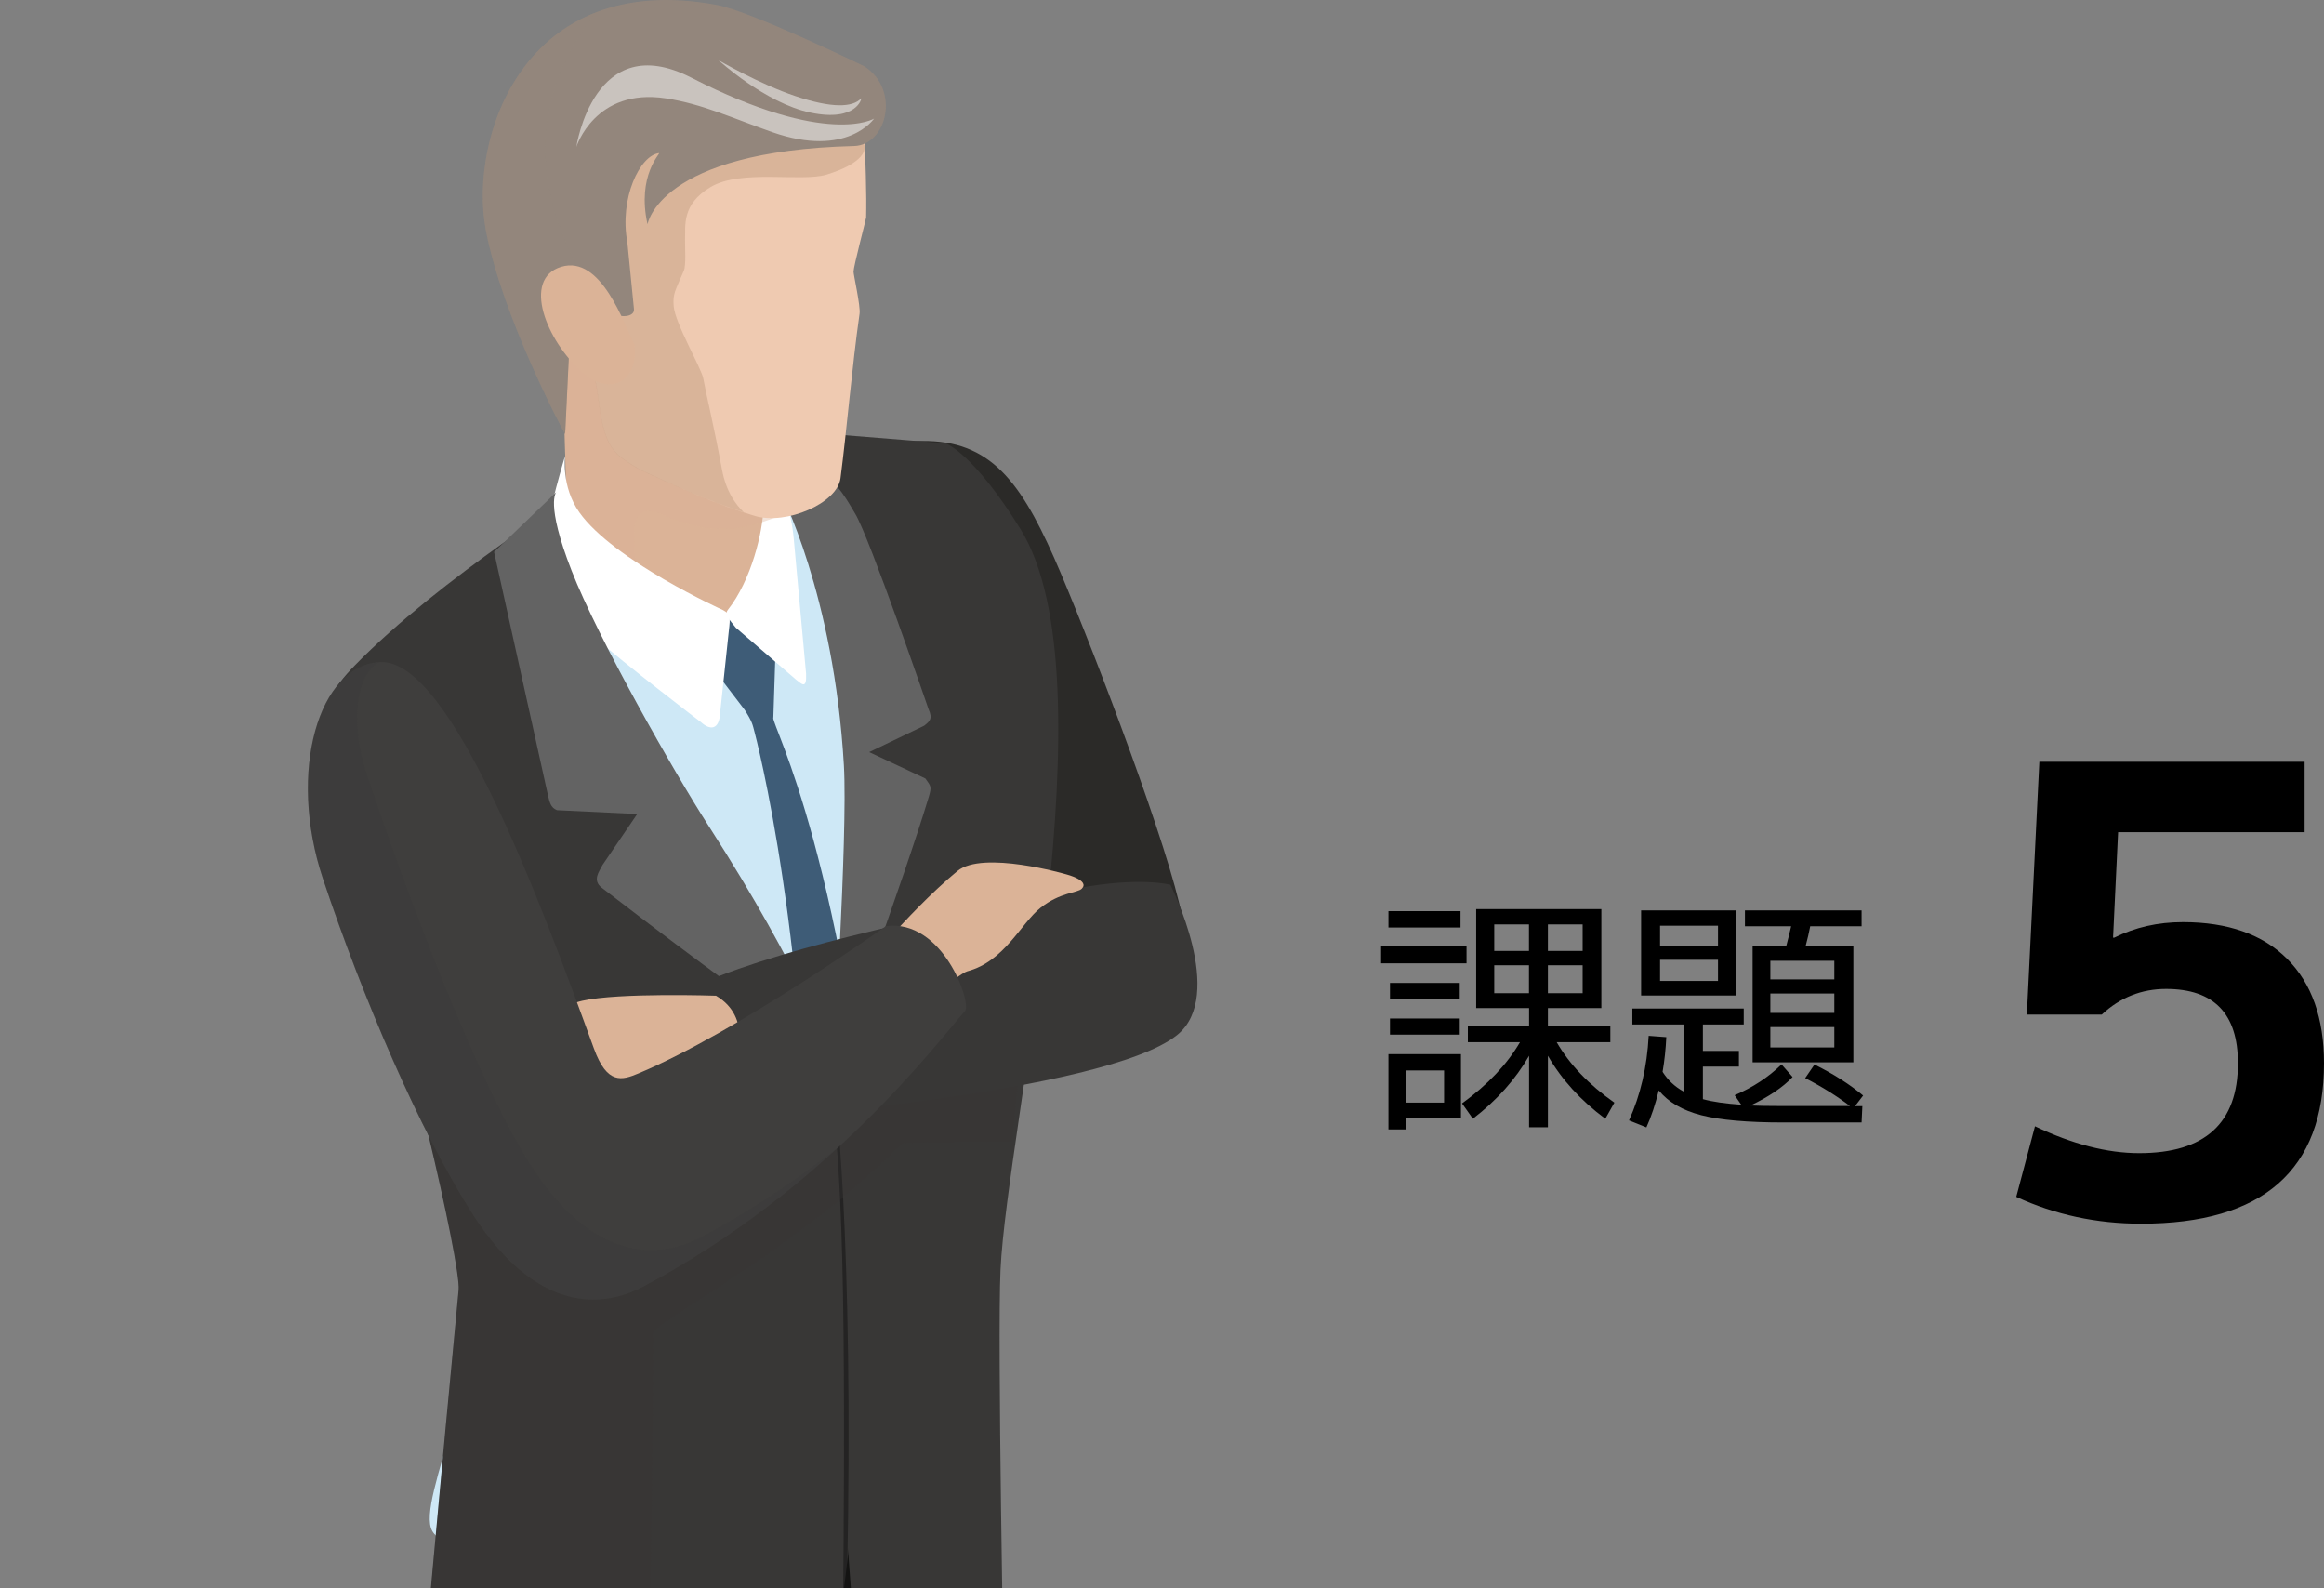<?xml version="1.0" encoding="UTF-8"?><svg xmlns="http://www.w3.org/2000/svg" width="212.19" height="145" xmlns:xlink="http://www.w3.org/1999/xlink" viewBox="0 0 212.19 145"><rect x="0" y="0" width="212.19" height="145" fill="#808080" stroke="none"/><defs><style>.c{fill:none;}.d,.e{fill:#fff;}.f{fill:#efcab1;}.g,.h{fill:#93867c;}.i{fill:#cee8f6;}.j,.k{fill:#dbb397;}.l,.m{fill:#141413;}.n{fill:#3f3e3d;}.o{fill:#3e5c77;}.p{fill:#636363;}.q{fill:#2b2a28;}.r{fill:#2b2a29;}.s,.t,.u{fill:#383736;}.v{fill:#6d4827;opacity:.17;}.v,.t,.u,.m,.k,.h{mix-blend-mode:multiply;}.t{opacity:.19;}.u{opacity:.27;}.m{opacity:.33;}.k{opacity:.36;}.h{opacity:.35;}.w{opacity:.56;}.x{clip-path:url(#b);}.y{isolation:isolate;}.e{opacity:.5;}</style><clipPath id="b"><rect class="c" width="120" height="145"/></clipPath></defs><g class="y"><g id="a"><g class="x"><g><path class="l" d="M89.74,129.7s-1.38,56.3-1.57,80.02c-.14,18.06,.99,62.86,1.13,63.53,1.28,5.96-14.38,2.02-17.2,0,0,0-2.49-27.06-3.49-46.24-.15-2.8-.94-13.43-1.06-15.38-1.42-22.12-7.98-79.72-7.98-79.72l30.16-2.22Z"/><path class="r" d="M72.84,125.28c-1.4,12.67-7.71,78.02-9.51,97.53-1.94,21.01-1.48,59.96-1.48,59.96,.15,2.56-6.03,5.99-6.03,5.99-8.97-.34-12.23-4.73-12.27-5.63,0,0-.08-3.18-1.02-29.16-.56-15.48,1.23-36.14,1.19-37.19-.61-18.1-1.6-61.36-1.53-65.55,.19-12.67,2.15-16.72,3.31-20.82,3.01-10.66,13.27-3.73,13.27-3.73l14.08-1.41Z"/><path class="m" d="M58.77,126.69s-.8-.54-2.01-1.09l-9.31,.94c-.79,.9-1.46,2.16-1.94,3.87-1.16,4.09-3.12,8.14-3.31,20.82-.07,4.19,.92,47.44,1.53,65.55,.04,1.05-1.75,21.71-1.19,37.19,.94,25.97,1.02,29.16,1.02,29.16,.02,.63,1.66,2.98,5.74,4.45,.67-19.59,1.86-55.76,2.68-70.2,1.55-27.27,6.29-76.39,7.86-90.79l-1.06,.11Z"/><path class="m" d="M72.84,125.28l-14.08,1.41s-10.26-6.93-13.27,3.73c-1.16,4.09-3.12,8.14-3.31,20.82-.02,1.13,.04,4.93,.15,10.21,4.55,2.14,13.05,5.17,26.14,6.21,1.89-18.76,3.69-36.3,4.36-42.37Z"/><path class="q" d="M107.92,83.64c-1.12-6-7.76-23.5-11.07-31.32-3.32-7.84-6.04-11.91-12.12-12.06-4.24-.1-12.57,1.39-12.79,8.95-.22,7.59,5.61,21.52,8.54,32.33,6.21,22.99,29.87,15.07,27.45,2.1Z"/><path class="i" d="M32.88,79.02s1.96-25.08,21.63-34.57c5.53-2.67,15.79-2.67,15.79-2.67,7.27-1.06,21.65-3.19,19.82,27.39-2,33.39-2.59,59.52-2.59,59.52,0,0,.47,2.36-2.41,5.03-2.37,2.2-11.36,7.35-16.99,9.36-10.52,3.76-27.05-.49-28.66-3.31-1.61-2.81,5.62-15.49,4.01-27.95-1.61-12.47-10.6-32.8-10.6-32.8Z"/><path class="o" d="M70.61,65.51l.23-7.08-3.38-2.72-1.73,.34-1.31,4.08,3.57,4.67c.71,1.11,.72,1.34,.91,2.06,0,0,5.23,19.5,4.95,49.22-.01,1.28,3.47,10.86,3.47,10.86,0,0,3.32-9.98,3.16-11.76-3.18-36.95-10.01-48.88-9.88-49.67Z"/><path class="s" d="M70.8,39.21s4.83,9.58,6.35,27.85c.69,8.31,.03,18.67-.91,30.3-1.53,18.94,2.96,65.73,2.96,65.73,0,0-.2,1.25,1.41,.6,6.03-2.41,11.06-9.15,11.06-9.15,0,0-.62-32.17-.32-38.61,.6-12.97,10.28-53.95,1.83-67.62-4.32-6.98-6.84-7.84-6.84-7.84l-15.53-1.25Z"/><path class="s" d="M53.7,44.35s-13.57,8.45-21.31,16.4c-3.94,4.04-4.95,7.62,1.49,24.31,2.86,7.42,8.22,30.27,7.99,32.7-1.5,15.53-3.61,39.22-3.61,39.22,0,0,10.46,7.74,34.59,8.73,1.3,.05,1.31-1.41,1.31-1.41,0,0,3.2-19.41,3.46-24.68,.5-10.44-.82-25.28-1.39-42.23-.1-3.02-14.17-24.18-21.31-36.84-3.6-6.38-2.82-14.98-1.22-16.19Z"/><g class="w"><path class="l" d="M77.19,150.1l-.22-2.77c.34-36.08-.31-40.56-1.32-50.9l.53,.26-.15,1.22c.43,2.92,2.11,18.48,1.17,52.18Z"/></g><path class="p" d="M71.2,44.84l2.01-2.82s1.33,.71,1.63,.92c1.67,1.13,2.59,2.87,3.25,3.97,1.32,2.2,6.69,17.83,6.69,17.83,.4,.9,.1,1.11-.4,1.51l-5.02,2.41,5.13,2.41c.5,.71,.6,.71,.3,1.71-2.11,7.06-8.78,25.29-8.78,25.29,0,0,1.41-21.81,1.04-28.2-.91-15.69-5.84-25.03-5.84-25.03Z"/><path class="u" d="M59.63,121.67c0-.85,13.21-7.65,22.66-17.2,.24-.25,4.87-.18,10.11-.23,.43-4.18,.92-8.93,1.34-13.89-3.57-.06-7.51,.35-11.45,1.75-1.96,.69-3.92,1.59-5.84,2.6-.07,.89-.14,1.76-.21,2.66h0c-.02-.39-.29-1.14-.76-2.14-9.83,5.42-18.2,13.55-18.82,12.57-7.55-11.76-16.31-36.19-16.31-36.19-2.25-3.44-6.67,2.55-10.37,1.75h0c.37,1.49,.87,3.17,1.5,5.06,.03,.09,.06,.19,.09,.28,.12,.36,.25,.73,.38,1.1,.05,.15,.1,.3,.16,.45,.12,.33,.24,.68,.37,1.02,.06,.18,.12,.35,.19,.52,.13,.36,.27,.74,.41,1.11,.06,.16,.12,.32,.18,.48,.21,.54,.42,1.1,.64,1.67,2.86,7.42,8.22,30.27,7.99,32.7-1.5,15.53-3.61,39.22-3.61,39.22,0,0,5.91,4.7,20.63,7.27,.36-8.67,.68-27.89,.74-42.57Z"/><path class="j" d="M51.26,26.73c0,2.31,.54,22.25,.54,22.25,0,0,1.65,6.21,10.07,7.57,7.09,1.15,9.84-5.77,9.84-5.77l-.61-19.31s-19.84-8.96-19.83-4.74Z"/><path class="d" d="M66.43,55.72c-.3,.38,.2,.89,.75,1.58l5.51,4.75c.53,.41,.97,.89,.91-.53l-1.13-12.37c-.51-5.38-2.85-5.78-2.85-5.78,0,0,.13,1.3,.09,2.95-.06,2.22-1.09,6.64-3.28,9.39Z"/><path class="k" d="M71,47.16l.09-15.68s-19.84-8.96-19.83-4.74c0,2.31,.54,22.25,.54,22.25,0,0,1.15,4.26,6.33,6.49l-.19-5.89s-.65-4.05,2.51-2.62c5.25,2.38,8.28,.98,10.56,.2Z"/><path class="f" d="M73.43,6.83l-3.97,.6-18.29,4.97,3.14,22.1c.37,1.59,.4,3.08,.76,4.44,.61,2.31,1.46,2.81,3.46,3.98,3.38,1.56,7.03,3.2,10.43,4.19,2.84,.82,7.48-1.15,7.78-3.45,.57-4.36,1.05-10.19,1.74-15.02,.1-.7-.55-3.54-.55-3.84,0-.47,1.14-4.79,1.15-4.94,.05-2.3-.05-4.74-.2-9.08-.09-2.53-5.44-3.94-5.44-3.94Z"/><path class="v" d="M51.28,13.22l3.02,21.29c.37,1.59,.4,3.08,.76,4.44,.61,2.31,1.46,2.81,3.46,3.98,3.04,1.4,6.29,2.85,9.39,3.84-.74-.73-1.61-1.85-2-3.95-.79-4.26-1.36-6.45-1.7-8.28-.18-.95-2.57-5.01-2.7-6.59-.09-1.14,.12-1.35,.92-3.22,.23-.52,.1-2.13,.12-2.82,.05-1.25-.36-3.24,2.34-4.84,2.79-1.65,8.28-.43,10.58-1.13,3.37-1.03,3.77-2.33,3.34-2.92l-24.61-1.44-2.93,1.64Z"/><path class="d" d="M51.59,41.63s-.37,2.78,1.31,5.15c3.12,4.4,13.08,8.9,13.08,8.9,.72,.38,.72,.6,.56,1.96l-.78,7.35c-.07,1.76-.99,1.63-1.73,.96,0,0-7.38-5.64-9.47-7.56-4.92-4.51-4.98-7.3-4.78-9.22,.24-2.31,1.81-7.54,1.81-7.54Z"/><path class="p" d="M50.81,44.91l-5.7,5.48,4.92,22.21c.15,.6,.23,1.13,.83,1.36l7.32,.35-3.16,4.64c-.3,.6-.98,1.4-.07,2.1,11.61,8.91,11.13,8.25,21.37,16.02,0,0-3.06-8.39-11.61-21.66-3.15-4.88-10.09-17.09-12.52-23.31-2.43-6.22-1.39-7.18-1.39-7.18Z"/><path class="s" d="M65.69,89.09c8.89-3.43,23.81-6.36,32.72-8.01,5.73-1.06,8.45-.31,8.45-.31,0,0,5.13,10.1,.61,13.72-6.66,5.34-39.56,7.76-39.56,7.76,0,0-2.61-1.81-3.82-5.93-.65-2.21,.3-6.74,1.61-7.24Z"/><path class="j" d="M77.86,89.58s4.82-6.14,9.55-10.06c2.32-1.93,9.95,.3,9.95,.3,0,0,2.17,.55,1.41,1.31-.4,.4-1.94,.31-3.75,1.73-1.81,1.42-3.29,4.91-6.71,5.81-.81,.22-5.53,4.23-6.13,4.33-2.86,.48-4.32-3.42-4.32-3.42Z"/><path class="j" d="M65.39,90.9s-8.9-.3-12.22,.46-1.96,2.72-1.96,2.72l4.98,7.09,11.01-4.38s1.51-3.92-1.81-5.88Z"/><path class="n" d="M80.87,84.56s-13.57,9.66-22.57,13.43c-1.5,.63-2.86,1.06-4.07-2.26-4.8-13.18-13.03-35.56-19.49-35.29-5.63,.23-8.52,9.97-5.26,19.76,3.62,10.86,8.86,23.07,13.59,30.51,6.47,10.18,12.94,8.19,15.69,6.73,16.74-8.91,26.54-21.93,29.35-25.15,.63-.72-2.02-8.44-7.24-7.74Z"/><path class="t" d="M64.04,112.92c-2.74,1.46-9.21,3.45-15.69-6.73-4.73-7.44-11.17-24.48-14.8-35.34-1.91-5.73-.61-9.65,1.12-10.4-5.59,.3-8.45,9.99-5.19,19.76,3.62,10.86,8.86,23.07,13.59,30.51,6.47,10.18,12.94,8.19,15.69,6.73,7.38-3.93,13.41-8.65,18.09-12.99-3.69,2.94-7.95,5.88-12.81,8.46Z"/><path class="g" d="M78.97,6.09c3.24,2.14,1.99,7.16-.99,7.24-17.92,.46-18.85,7.19-18.86,7.14-1-4.49,1.25-6.51,1.05-6.49-1.75,.2-3.64,4.14-2.89,8.14l.6,6.06c.13,1.07-2.32,.81-2.77-.3,0,0-1.93-.82-2.47-.36-1.96,1.65-.86,4.32-.68,4.6l-.36,7.51c-.15-.2-5.75-10.73-7.25-18.66-1.57-8.33,3.43-23.8,21.1-20.52,3.17,.59,13.53,5.63,13.53,5.63Z"/><path class="e" d="M79.82,10.82s-4.24,2.65-16.72-3.74c-8.88-4.54-10.48,6.34-10.48,6.34,0,0,1.7-5.44,8.18-4.44,3.34,.51,6.07,1.81,9.73,3.09,6.84,2.39,9.28-1.25,9.28-1.25Z"/><path class="e" d="M65.6,5.49s3.74,2.19,7.04,3.29c3.29,1.1,5.19,1.05,5.99,.2,.08-.08-.35,2.2-4.64,1.3-4.12-.86-8.39-4.79-8.39-4.79Z"/><path class="h" d="M44.34,20.97c1.5,7.93,7.1,18.46,7.25,18.66l.36-7.51c-.18-.28-1.28-2.95,.68-4.6,.35-.29,1.25-.06,1.87,.14-.99-1.78-2.2-3.89-3.19-6.39-3.84-9.73,.47-16.92,3.17-20.17-8.79,3.36-11.31,13.63-10.13,19.87Z"/><path class="j" d="M51.23,24.36c3.67-1.12,5.74,5.24,6.71,7.11,.37,3.46-2.28,4.69-4.71,2.57-3.36-2.91-5.59-8.58-2-9.68Z"/></g></g><g><path d="M126.1,87.94v-1.54h7.8v1.54h-7.8Zm.67-3.27v-1.49h6.58v1.49h-6.58Zm1.61,17.43v1.01h-1.61v-6.88h6.62v5.87h-5.01Zm-1.47-10.92v-1.45h6.37v1.45h-6.37Zm0,3.27v-1.47h6.37v1.47h-6.37Zm1.47,6.21h3.47v-2.94h-3.47v2.94Zm10.4-5.52h-4.76v-1.5h5.59v-1.61h-4.83v-9.04h11.43v9.04h-4.88v1.61h5.7v1.5h-4.9c1.18,2.04,2.94,3.88,5.27,5.52l-.83,1.47c-2.25-1.67-4-3.59-5.24-5.75v6.53h-1.72v-6.53c-1.23,2.15-2.94,4.06-5.13,5.75l-.99-1.4c2.36-1.72,4.12-3.58,5.29-5.59Zm-2.35-8.33h3.17v-2.42h-3.17v2.42Zm3.17,3.86v-2.55h-3.17v2.55h3.17Zm4.9-3.86v-2.42h-3.17v2.42h3.17Zm-3.17,3.86h3.17v-2.55h-3.17v2.55Z"/><path d="M148.74,102.27c1.04-2.3,1.64-4.87,1.79-7.71l1.61,.12c-.05,1.07-.16,2.13-.34,3.17,.48,.75,1.11,1.35,1.91,1.79v-6.12h-4.67v-1.45h10.17v1.45h-3.73v2.42h3.29v1.43h-3.29v2.97c.91,.25,2.07,.41,3.5,.51l-.6-.87c1.66-.71,3.08-1.64,4.28-2.81l1.01,1.15c-.89,.94-2.17,1.8-3.84,2.6,.58,.03,1.56,.05,2.94,.05h6.14c-1.18-.9-2.55-1.76-4.09-2.55l.85-1.24c1.73,.86,3.21,1.8,4.44,2.83l-.74,.97h.67l-.07,1.49h-7.13c-3.28,0-5.78-.22-7.5-.66-1.72-.44-3.01-1.19-3.89-2.27-.31,1.27-.68,2.4-1.13,3.38l-1.59-.64Zm2.83-11.39h-1.73v-7.77h8.67v7.77h-6.95Zm0-4.55h5.29v-1.82h-5.29v1.82Zm5.29,3.22v-1.93h-5.29v1.93h5.29Zm2.46-4.99v-1.45h10.65v1.45h-4.69c-.11,.58-.25,1.17-.41,1.77h4.35v10.65h-9.2v-10.65h3.08c.14-.51,.28-1.1,.44-1.77h-4.21Zm2.32,4.85h5.84v-1.7h-5.84v1.7Zm0,1.29v1.77h5.84v-1.77h-5.84Zm0,3.06v1.86h5.84v-1.86h-5.84Z"/></g><path d="M210.43,75.97h-17.04l-.46,9.63h.11c1.9-.95,3.99-1.42,6.27-1.42,4.1,0,7.28,1.12,9.52,3.36,2.24,2.24,3.36,5.42,3.36,9.52,0,9.77-5.57,14.65-16.7,14.65-4.07,0-7.87-.82-11.4-2.45l1.71-6.44c3.42,1.63,6.59,2.45,9.52,2.45,6,0,9.01-2.74,9.01-8.21,0-4.52-2.19-6.78-6.56-6.78-2.24,0-4.2,.78-5.87,2.34h-6.84l1.14-23.08h24.22v6.44Z"/></g></g></svg>